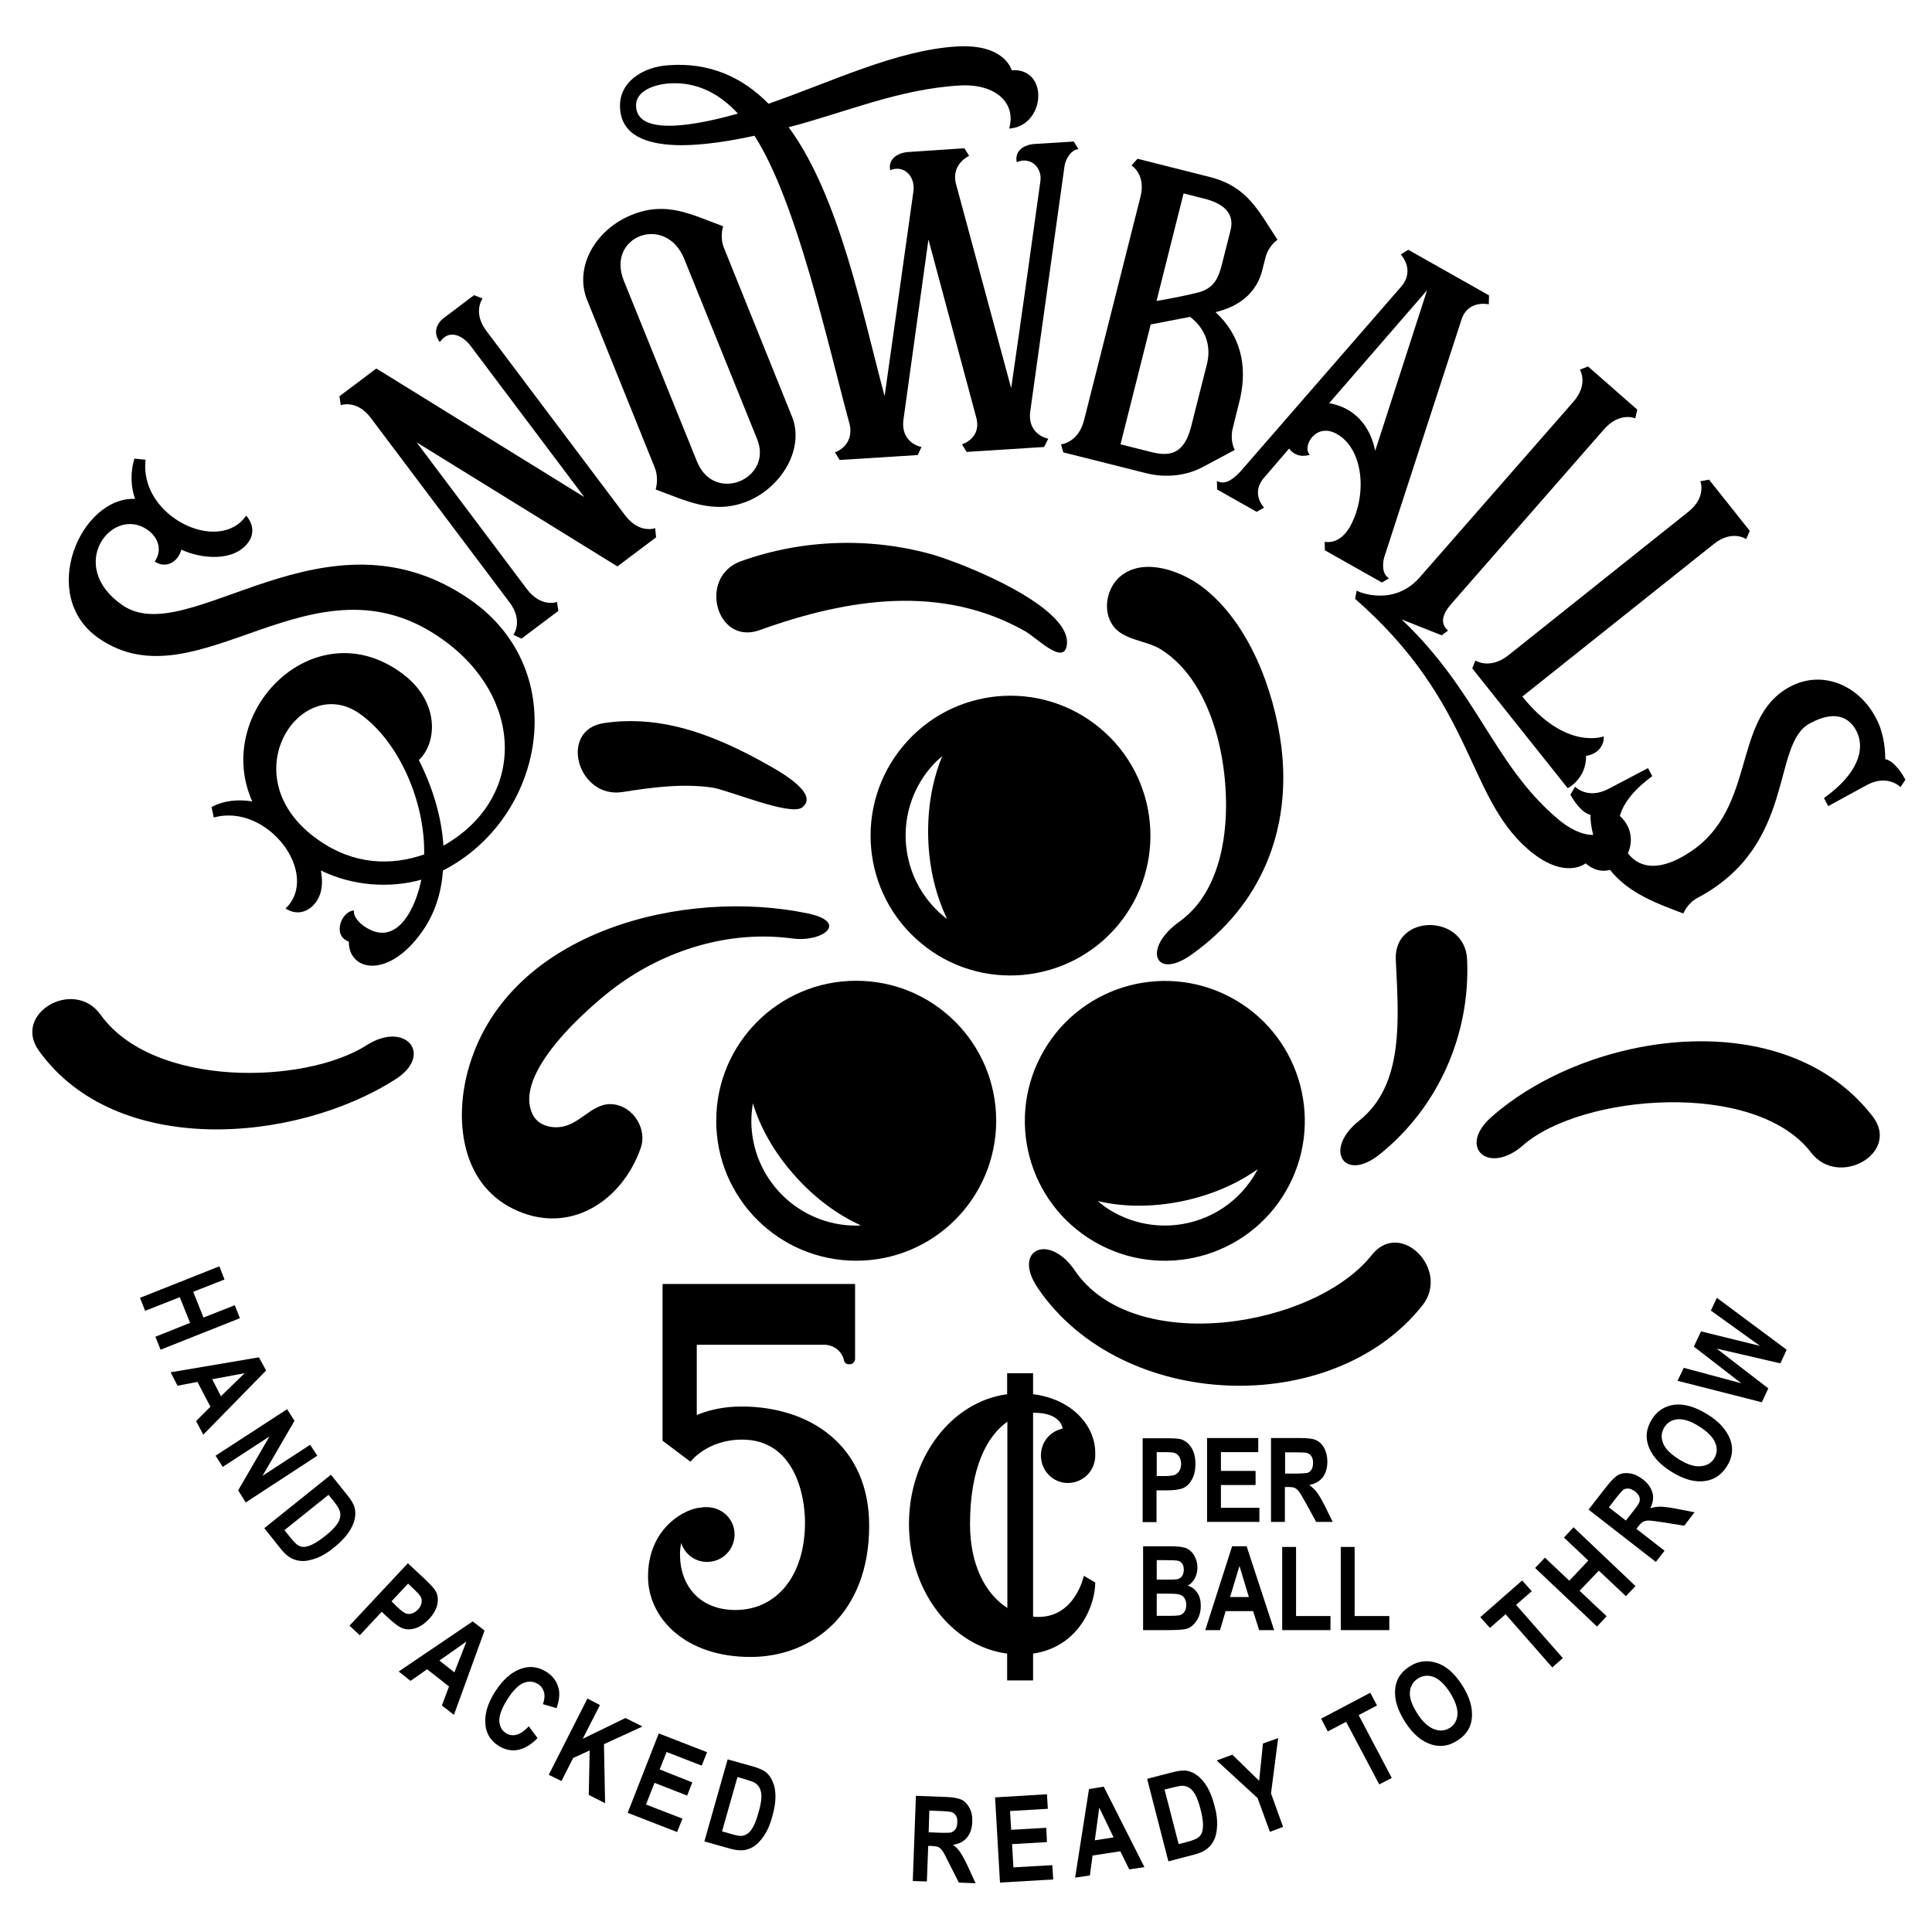 <?xml version="1.0" encoding="utf-8"?>
<!-- Generator: Adobe Illustrator 21.0.0, SVG Export Plug-In . SVG Version: 6.00 Build 0)  -->
<svg version="1.1" id="Layer_1" xmlns="http://www.w3.org/2000/svg" xmlns:xlink="http://www.w3.org/1999/xlink" x="0px" y="0px"
	 viewBox="0 0 864 864" style="enable-background:new 0 0 864 864;" xml:space="preserve">
<g>
	<path d="M521.4,666.5c3.8,0,6.4-0.4,7.9-1.1c1.5-0.7,2.8-2,3.8-3.9c1-1.8,1.5-4.1,1.5-6.8c0-3-0.6-5.4-1.8-7.3
		c-1.2-1.9-2.7-3.1-4.5-3.7c-1.1-0.4-3.6-0.5-7.3-0.5h-10v37.5h6.2v-14.2H521.4z M517.3,649.4h3c2.6,0,4.3,0.1,5.1,0.4
		c0.8,0.3,1.5,0.9,2,1.7c0.5,0.9,0.8,1.9,0.8,3.2c0,1.2-0.3,2.3-0.8,3.1c-0.5,0.8-1.2,1.4-2,1.8c-0.8,0.3-2.4,0.5-4.7,0.5h-3.4
		V649.4z"/>
	<polygon points="562.7,649.4 562.7,643.1 539.8,643.1 539.8,680.6 563.2,680.6 563.2,674.3 546,674.3 546,664.1 561.5,664.1 
		561.5,657.8 546,657.8 546,649.4 	"/>
	<path d="M592.4,673.3c-1.5-2.9-2.7-5-3.6-6.1c-0.9-1.1-2-2.2-3.3-3.1c2.6-0.5,4.6-1.6,6-3.4c1.4-1.8,2.1-4.2,2.1-7.1
		c0-2.3-0.5-4.3-1.4-6c-0.9-1.7-2.1-2.8-3.5-3.5c-1.4-0.7-3.8-1-7.2-1h-13.1v37.5h6.2V665h1.3c1.4,0,2.5,0.1,3.1,0.4
		c0.6,0.3,1.3,0.8,1.8,1.5c0.6,0.7,1.7,2.6,3.3,5.5l4.5,8.2h7.4L592.4,673.3z M579.3,659h-4.6v-9.5h4.9c2.8,0,4.5,0.1,5,0.3
		c0.8,0.3,1.5,0.8,1.9,1.5c0.5,0.7,0.7,1.7,0.7,2.9c0,1.2-0.2,2.2-0.7,3c-0.5,0.8-1.1,1.3-1.9,1.5C583.9,658.8,582.1,659,579.3,659z
		"/>
	<path d="M511.1,729h10.5c4.5,0,7.4-0.2,8.7-0.5c1.8-0.4,3.3-1.6,4.7-3.5c1.3-1.9,2-4.2,2-6.9c0-2.3-0.5-4.2-1.5-5.7
		c-1-1.6-2.5-2.7-4.3-3.3c1.3-0.7,2.3-1.8,3.1-3.2c0.8-1.5,1.2-3.1,1.2-4.9c0-2-0.5-3.7-1.4-5.3c-0.9-1.6-2.1-2.6-3.5-3.3
		c-1.4-0.6-3.7-0.9-7.1-0.9h-12.3V729z M517.3,697.7h3.6c3.3,0,5.3,0.1,6,0.3c0.7,0.2,1.3,0.6,1.8,1.3c0.5,0.7,0.7,1.6,0.7,2.7
		c0,1.2-0.3,2.2-0.9,3c-0.6,0.7-1.4,1.2-2.5,1.3c-0.6,0.1-2.1,0.1-4.6,0.1h-4.1V697.7z M517.3,712.7h5c2.7,0,4.4,0.1,5.3,0.4
		c0.9,0.3,1.6,0.8,2.1,1.6c0.5,0.8,0.8,1.8,0.8,3c0,1.2-0.2,2.2-0.7,2.9c-0.5,0.8-1.1,1.3-1.8,1.6c-0.7,0.3-2.3,0.4-4.9,0.4h-5.8
		V712.7z"/>
	<path d="M545.6,729l2.5-8.5h12.3l2.7,8.5h6.7l-12.3-37.5H551L539,729H545.6z M554.3,700.3l4.2,13.9h-8.4L554.3,700.3z"/>
	<polygon points="573.4,691.8 573.4,729 595,729 595,722.7 579.6,722.7 579.6,691.8 	"/>
	<polygon points="599.6,691.8 599.6,729 621.3,729 621.3,722.7 605.8,722.7 605.8,691.8 	"/>
	<path d="M44.1,285.4c44.5,30.9,96-40.9,153.9,0.6c36.2,25.8,37.7,71,0.3,92.2c-0.8-13.1-5-26.5-11-38.3c8.3-7.7,9.6-26.6-8.1-39.2
		c-38.9-28-84.2,17.7-66.4,57.7c-6.2-1-12.5-0.5-18.2,2.5l1,4.7c24.1-6.7,48,25.4,32.1,40.7c5.5,3.5,10.7,1.2,13.7-3
		c2.9-4.2,3-9.1,2.1-14c14.3,7,31,8,44.9,4.1c-2.3,11.9-10.7,31.1-25.6,20.8c-3.3-2.3-5.1-5.5-4.4-7c-5.6,0-10.1,11.2-2.4,13.9
		c-0.2,13.1,17.7,17.2,33-4.8c5.6-8,8.4-17.3,9.1-27c45.6-23.4,58-89.3,12.2-121.1c-64.8-44.9-126,23-155.6,2.4
		c-25.4-17.6-4.6-44.7,11.2-33.7c5.3,3.7,6.6,9.5,3.3,14.2c4.9,3.4,10.4,0.3,11.9-5.3c8.9,4.2,23.8,5.6,30.1-3.5
		c2.2-3.1,2.5-7.5-1.1-11.7c-12.2,17.6-48,0.3-45-25l-5-0.5c-1.8,6-1.7,12.4,0.3,18C36,222.1,16.8,266.4,44.1,285.4z M142.6,375.8
		c-40.1-27.8-8.5-75.1,18-56.8c17.6,12.2,29.5,39.2,29.1,63.1C174.8,387.3,158.2,386.7,142.6,375.8z"/>
	<path d="M165.9,187l61.9,82.3c6.4,8.4,1.8,14.6,1.8,14.6l3.6,1.7l16.5-12.4l-0.6-4c0,0-7.1,2.7-13.5-5.8l-49.3-65.6l89.8,55.5
		l17.3-13l-0.4-4.1c0,0-7.1,2.7-13.5-5.8l-61.9-82.3c-6.4-8.4-1.8-14.6-1.8-14.6L212,132l-13.4,10.1c-3.5,2.6-5,6.8-1.9,10.9
		c4.2-6.2,10.5-2.8,14,2l50.6,67.3l-93-57.5l-16.5,12.4l0.6,4C152.4,181.2,159.6,178.5,165.9,187z"/>
	<path d="M292.8,209.1c2,5,0.4,9.8,0.4,9.8c13.7,5,25.9,11.4,41,5.3c14.6-5.9,25.4-22.5,20.3-37.1l-30.8-76.4
		c-1.9-4.8-0.3-9.5-0.3-9.5c-14.4-5.3-25.3-11.4-40.9-5.1c-16.1,6.5-25.5,22.9-20.2,37.4L292.8,209.1z M306,115.8l32.6,80.6
		c7.2,17.8-19.2,29.1-26.9,10L279,125.6C270.9,105.5,297.8,95.5,306,115.8z"/>
	<path d="M337.4,60.7c19,29.5,32.8,93.2,42.6,129.2c2,9.6-6.6,12.4-6.6,12.4l2.1,3.4l34.9-2.2l1.7-3.6c0,0-9.3-1.6-8.1-12l11.2-80.8
		l21.3,79.3c2.8,9.6-6.3,12.3-6.3,12.3l2.1,3.4l34.6-2.2l1.9-3.7c0,0-9.3-1.6-8.1-12l15.3-109.5c0.3-3.3,3-7.8,6.3-8l-2.1-3.4
		l-17.6,1.1c-4.6,0.3-9,3-7.9,8.1c6.1-2.6,11.3,2.3,10.6,8.3c-4.3,30.9-8.6,61.9-13.1,92.8l-24.8-91.8c-1.9-8.6,6-12.1,6-12.1
		l-2.1-3.4L406,68c-4.3,0.3-9,3-7.9,8.1c6.4-2.6,11.3,3.1,10.4,9.4l-12.9,91.7c-10-37.4-20.3-89.6-42.9-120.3
		c25.1-6.5,49.4-17.2,77-18.7c15.4-0.7,24.9,7.7,21.6,19.3c16.2-1,18.1-27.2,1.1-26.1c0,0-2.9-12-24.8-10.6
		c-26.8,1.7-55.5,15.7-83.9,25.6c-11.6-11.8-26.4-18.7-45.1-17.2c-10.5,0.7-22.1,7.1-21.3,19.3C278.7,72.5,321.6,64.1,337.4,60.7z
		 M299.3,37.3c12.4-0.8,22.5,4.6,30.7,13.5c-9.1,2.5-44.3,12.3-45.5-2.8C283.7,40.5,293.1,37.7,299.3,37.3z"/>
	<path d="M484.8,187.9c-2.6,10.2-10.3,10.8-10.3,10.8l1,3.6l37,9.3c8.7,2.2,18.4,1.3,26.2-3.2l13.5-7.2c-1.5-2.9-1.7-6.6-0.9-9.7
		l3.2-12.9c3.6-15.3,0-29-10.9-39c6.2-1.5,17.6-5.6,20.9-18.8l1.4-5.5c0.8-3.2,2.6-6,5.4-8.1c-8.5-12.8-13.3-23.7-30.1-28L508.7,71
		l-2.7,3c0,0,6.6,3.9,4,14.1L484.8,187.9z M529.3,86.5l9.5,2.4c6.6,1.7,13.7,5.4,11.5,14.1l-4,15.8c-1.6,6.3-3.9,9.9-9.7,11.8
		c-4.8,1.3-13,2.9-19.4,4L529.3,86.5z M514.6,145.1l17.6-3.4c6.8,5.1,9.8,13.1,7.4,21.7l-6.9,27.3c-3.3,13.1-10.3,13.3-17.7,11.5
		l-13.9-3.5L514.6,145.1z"/>
	<path d="M626.6,128.2l-72,82.8c-2.9,3-6.6,6.2-10.4,4.1l0.1,3.8l17.7,10l3.3-1.9c0,0-6.3-6.4,0.2-13.6l11-12.8
		c1.9,2.6,4.9,4,9.3,2.8c-3.7-3.3,2.4-14.8,12.1-9.3c11.8,6.7,13.7,27,5.9,41.3c-4.7,8.3-10.8,7-11.4,6.9l0.1,3.8l25.5,14.4l3.2-1.9
		c-3.1-1.7-3-6.3-2.2-9.3l34.6-106.4c2.9-9,12.2-6.8,12.2-6.8l0.1-4l-36.1-20.4l-3.4,2.1C626.4,113.8,633.1,120.7,626.6,128.2z
		 M638.2,129.8L615,201.6c-2.3-11.3-9.3-19.3-20.6-21.3L638.2,129.8z"/>
	<path d="M659.8,295.4l-1.4,3.5l42.7,53.6c0,0,8.4-4.3,8.2-14.5c4.5-0.5,8.2-4.1,7.9-8.7c0,0-16.9,6.6-36.4-17.8l85.6-68.2
		c8.3-6.6,14.5-2.2,14.5-2.2l1.6-3.7l-18.2-22.9l-3.9,0.7c0,0,2.9,7.1-5.4,13.7L674.6,293C666.3,299.6,659.8,295.4,659.8,295.4z"/>
	<path d="M843.1,339.5c0-6.4-1.3-13.1-4.1-18.3c-7.9-15.1-24.2-21.6-38.3-14.2c-27.8,14.6-13.4,57.8-49.4,76.7
		c-8.5,4.5-17.4,5.5-23.3-2.1c2.3-5.1,1.9-11.7-3.6-16.7c2.1-7.5,8.8-13.6,14.5-17.8l-1.9-3.6l-17.7,9.3c-9.4,4.9-14.9-1-14.9-1
		l-2.1,3.6c1.4,2.6,5.2,8.3,9,9c-0.1,2.8,0.4,5.9,1.2,9c-4.9,0-10.6-2.6-16.1-7.4c-28.5-24.2-35.6-56.8-69.6-89l17.9,7.1l2.9-2.1
		c-4.3-3.7-1.7-8.3,1.3-11.8l68.5-78.3c7-7.9,13.9-4.8,13.9-4.8l0.9-3.9l-22-19.3l-3.7,1.4c0,0,4.1,6.4-2.9,14.4
		c-30.5,34.9-40,45.7-68.7,78.5c-11.6,13.2-27.4,6.6-28.2,5.9l-0.7,3.7c53.4,46.7,49.6,87.7,77.1,111.8c16.5,14.4,26,6.5,26,6.5
		c3.7,3.2,7.6,3.9,10.9,2.9c8.2,10.4,21,15.1,32.8,19.5c0,0,1.8-4.6,6.4-7c44.5-23.6,32.7-68.8,50.2-78c12.6-6.9,18.3-1.3,20.7,3.2
		c4.5,8.6,0.3,19.7-14.4,30.2l1.9,3.6L835,351c9.3-4.9,14.9,1,14.9,1l2.2-3.3C850.4,345.4,846.8,340.2,843.1,339.5z"/>
	<path d="M331.6,629c-8.3,0-14.9,1.7-20,3.8v-31.4h57.3c3.3,0,7.5,2.4,8.5,6.8c0.2,1.2,1.2,1.9,2.1,1.9h0.5c1.4,0,2.4-1.2,2.4-2.4
		v-6.4v-27.1h-86.1v13.7v56.4l12.5,9.4c0,0,7.3-9.9,23.1-9.9c23.1,0,28.1,24.3,28.1,37c0,24.3-13,39.2-31.1,39.2
		c-16,0-24.8-10.9-24.8-24.8c0-1.9,0.2-3.5,0.5-5.2c1.7,5,6.1,8.5,11.6,8.5c6.8,0,12.3-5.4,12.3-12.3S322.9,674,316,674
		c-0.7,0-1.7,0-2.4,0.2c-5.7,0-23.8,8-23.8,30.9c0,18.2,16.3,35.9,45.8,35.9c27.8,0,53.1-19.6,53.1-58.7
		C388.7,646.7,362.5,629,331.6,629z"/>
	<path d="M484.7,704.7c0,0-3.8,18.4-20.3,18.4c-0.7,0-1.7,0-2.4-0.2v-91.1c0,0,0.2,0,0.5,0c11.6,0,12.7,6.4,12.7,7.1
		c-5.7,1.2-9.7,6.1-9.7,12c0,6.8,5.4,12.3,12,12.3c6.8,0,12.3-5.4,12.3-12.3c0-0.5,0-0.7,0-1.2c0-12.3-10.6-24.1-27.8-26.2v-9.4
		h-11.6v9.4c-24.8,3.3-43.9,28.1-43.9,58c0,30,19.1,54.7,43.9,58v12h11.6v-12c20.8-3.1,27.8-21.9,27.8-31.8L484.7,704.7z
		 M450.5,719.1c-9.9-6.4-16.7-19.3-16.7-37.5c0-25,7.5-39.4,16.7-45.8V719.1z"/>
	<polygon points="105,583.7 91,589.2 86.4,577.7 100.4,572.2 98.1,566.3 62.6,580.4 64.9,586.2 80.4,580.1 85,591.6 69.5,597.8 
		71.8,603.6 107.3,589.5 	"/>
	<path d="M115.8,607l-39.5,6.7l3.1,6l8.9-1.7l5.8,11.1l-6.4,6.4l3.2,6.1l28.1-28.7L115.8,607z M98.8,624.4l-3.9-7.6l14.5-2.7
		L98.8,624.4z"/>
	<polygon points="138.7,646.1 117.4,660 131.7,635.4 128.4,630.2 96.4,651 99.6,656 120.5,642.4 106.5,666.5 109.9,671.9 141.9,651 
			"/>
	<path d="M158.6,674.3c-0.4-1.6-1.5-3.5-3.4-5.8l-7.2-9l-29.8,23.9l7.4,9.3c1.6,2,3.2,3.4,4.8,4.2s3.3,1.2,5.1,1.2
		c1.8,0,3.9-0.5,6.3-1.4c2.4-0.9,4.8-2.4,7.4-4.5c2.9-2.3,5-4.5,6.5-6.6c1.5-2.1,2.4-4.1,2.9-6.1C159,677.6,159,675.9,158.6,674.3z
		 M152.1,678.5c-0.2,1.2-0.8,2.5-1.9,3.8c-1,1.3-2.6,2.9-4.8,4.6c-2.1,1.7-4,2.9-5.5,3.7c-1.5,0.7-2.8,1.1-3.8,1.2
		c-1,0-1.9-0.2-2.7-0.7c-0.9-0.5-1.9-1.5-3.2-3.1l-3-3.7l19.7-15.8l1.8,2.2c1.6,2,2.6,3.4,2.9,4.2
		C152.2,676.1,152.3,677.2,152.1,678.5z"/>
	<path d="M185.9,728.1c2-0.6,4-2,5.9-4c2.1-2.2,3.3-4.4,3.8-6.7c0.4-2.2,0.2-4.2-0.8-5.9c-0.6-1.1-2.3-2.9-5-5.5l-7.4-6.9L156.3,727
		l4.6,4.3l9.8-10.5l3,2.8c2.8,2.6,5,4.2,6.7,4.7C182,728.8,183.9,728.8,185.9,728.1z M175.1,716.1l7.4-7.9l2.2,2.1
		c1.9,1.8,3.1,3.1,3.5,3.9c0.4,0.8,0.5,1.7,0.3,2.7c-0.2,1-0.7,2-1.6,2.9c-0.9,0.9-1.8,1.5-2.8,1.8c-1,0.3-1.9,0.2-2.7-0.1
		c-0.8-0.3-2.1-1.3-3.8-2.9L175.1,716.1z"/>
	<path d="M178.3,747.5l5.3,4.2l7.4-5.2l9.8,7.7l-3.2,8.5l5.4,4.2l13.7-37.7l-5.3-4.1L178.3,747.5z M203.2,747.9l-6.7-5.3l12.1-8.5
		L203.2,747.9z"/>
	<path d="M248.9,763.9c1.1-3.2,1.5-6,1-8.4c-0.7-3.3-2.5-5.9-5.5-7.8c-3.6-2.3-7.4-2.8-11.2-1.5c-4.5,1.5-8.4,5-11.9,10.5
		c-3.3,5.2-4.7,10.1-4.2,14.7c0.4,4,2.4,7.1,5.8,9.3c2.7,1.7,5.6,2.4,8.5,1.9s5.9-2.2,9-5.3l-3.9-5.3c-2,2.1-3.8,3.3-5.5,3.8
		c-1.7,0.4-3.3,0.2-4.7-0.7c-1.9-1.2-2.9-3.1-3-5.5c-0.1-2.5,1.1-5.7,3.7-9.8c2.5-3.9,4.9-6.3,7.2-7.2s4.4-0.7,6.4,0.5
		c1.4,0.9,2.2,2.1,2.7,3.7c0.4,1.6,0.2,3.3-0.5,5.3L248.9,763.9z"/>
	<polygon points="287.3,772.1 279.7,768.3 260.6,777.6 268.3,762.5 262.7,759.6 245.4,793.7 251.1,796.5 256.3,786.2 263.7,782.8 
		263.3,802.7 270.6,806.4 270.1,780 	"/>
	<polygon points="313.8,789.6 316.2,783.6 294.6,775.2 280.7,810.7 302.8,819.3 305.2,813.3 288.9,807 292.7,797.3 307.3,803 
		309.6,797.1 295,791.3 298.1,783.5 	"/>
	<path d="M342.6,792.6c-1.2-1-3.3-1.9-6.1-2.7l-11.1-3.1l-10.4,36.7l11.4,3.2c2.4,0.7,4.6,0.9,6.3,0.7c1.8-0.3,3.4-0.9,4.9-2
		c1.5-1.1,2.9-2.7,4.3-4.8c1.4-2.1,2.5-4.8,3.4-8c1-3.5,1.5-6.6,1.5-9.1c0-2.6-0.4-4.8-1.2-6.6C344.9,795.1,343.9,793.7,342.6,792.6
		z M339.2,810.6c-0.7,2.6-1.5,4.7-2.3,6.2c-0.8,1.5-1.6,2.5-2.4,3.1c-0.8,0.6-1.6,0.9-2.6,1.1c-1,0.1-2.4-0.1-4.4-0.7l-4.6-1.3
		l6.9-24.3l2.8,0.8c2.4,0.7,4.1,1.3,4.8,1.7c1.1,0.6,1.9,1.5,2.4,2.6c0.5,1.1,0.8,2.5,0.7,4.2C340.4,805.7,340,807.9,339.2,810.6z"
		/>
	<path d="M429.4,828.3c-0.8-1.2-1.9-2.3-3.2-3.3c2.7-0.4,4.7-1.4,6.2-3.2c1.5-1.8,2.3-4.1,2.4-7.1c0.1-2.4-0.3-4.4-1.2-6.1
		c-0.9-1.7-2-3-3.5-3.7c-1.4-0.7-3.8-1.2-7.2-1.3l-13.3-0.5l-1.4,38.1l6.3,0.2l0.6-15.9l1.3,0c1.5,0.1,2.5,0.2,3.2,0.5
		c0.6,0.3,1.3,0.9,1.8,1.6c0.6,0.8,1.6,2.7,3.1,5.8l4.3,8.5l7.5,0.3l-3.5-7.6C431.4,831.6,430.2,829.5,429.4,828.3z M420,819.6
		l-4.7-0.2l0.3-9.7l4.9,0.2c2.8,0.1,4.5,0.3,5.1,0.5c0.8,0.3,1.5,0.8,1.9,1.6c0.5,0.8,0.7,1.7,0.6,3c0,1.3-0.3,2.3-0.8,3
		s-1.2,1.2-2,1.5C424.7,819.6,422.9,819.7,420,819.6z"/>
	<polygon points="453.2,835.1 452.6,824.7 468.2,823.8 467.9,817.4 452.2,818.3 451.7,809.9 468.6,808.9 468.2,802.4 445,803.8 
		447.2,841.9 471,840.5 470.6,834.1 	"/>
	<path d="M487,800.1l-6.2,39.6l6.6-1l1.2-8.9l12.4-1.9l4,8.1l6.8-1L493.6,799L487,800.1z M489.6,823l2-14.6l6.4,13.3L489.6,823z"/>
	<path d="M539.9,799.2c-1.3-2.2-2.8-3.9-4.3-5.1c-1.6-1.2-3.2-1.9-4.8-2.2s-3.8,0-6.6,0.7l-11.2,2.9l9.5,36.9l11.5-3
		c2.5-0.6,4.4-1.5,5.8-2.6c1.4-1.1,2.5-2.5,3.2-4.1c0.8-1.7,1.2-3.8,1.3-6.3c0.1-2.5-0.2-5.4-1.1-8.6
		C542.3,804.3,541.2,801.4,539.9,799.2z M537.5,819.6c-0.4,0.9-0.9,1.6-1.7,2.2c-0.8,0.6-2.2,1.1-4.1,1.7l-4.6,1.2l-6.3-24.4
		l2.8-0.7c2.5-0.6,4.1-1,5-1c1.2,0,2.3,0.3,3.4,1c1,0.7,1.9,1.8,2.7,3.3c0.8,1.5,1.5,3.6,2.2,6.3c0.7,2.6,1,4.8,1.1,6.5
		C538,817.4,537.8,818.7,537.5,819.6z"/>
	<polygon points="571.6,777.3 564.8,779.7 563.1,796.4 551.1,784.7 544.1,787.3 562.4,804.1 567.9,819.2 573.8,817 568.4,802 	"/>
	<polygon points="615.8,762.7 612.8,757 590.8,768.6 593.8,774.3 602,770 616.8,798 622.4,795.1 607.6,767 	"/>
	<path d="M642.3,743.6c-4.2-1.3-8.2-0.8-12,1.7c-2.6,1.7-4.4,3.7-5.4,6.1c-1,2.4-1.3,5.2-0.8,8.4c0.5,3.2,2,6.7,4.4,10.5
		c3.4,5.2,7.4,8.6,11.8,9.9c3.9,1.2,7.8,0.6,11.6-1.9c3.8-2.5,5.9-5.7,6.3-9.8c0.5-4.6-0.9-9.6-4.4-15
		C650.4,748.2,646.6,744.9,642.3,743.6z M651.8,766.6c-0.2,2.7-1.3,4.8-3.4,6.1c-2.1,1.3-4.4,1.6-7,0.6c-2.6-0.9-5.1-3.2-7.5-6.9
		c-2.4-3.7-3.6-7-3.4-9.6c0.2-2.7,1.4-4.7,3.5-6.1c2.2-1.4,4.5-1.7,7-0.8c2.5,0.9,4.9,3.2,7.4,6.9
		C650.8,760.7,651.9,763.9,651.8,766.6z"/>
	<polygon points="685,711.6 680.7,706.8 662,723.2 666.3,728 673.3,721.9 694.2,745.7 698.9,741.5 678,717.7 	"/>
	<polygon points="699.4,687.6 710.3,697.9 701.8,706.9 690.9,696.6 686.5,701.2 714.2,727.4 718.5,722.8 706.4,711.4 715,702.4 
		727.1,713.8 731.4,709.3 703.7,683 	"/>
	<path d="M742.6,673.8c-1.5,0-3,0.2-4.6,0.7c1.2-2.4,1.6-4.7,1-6.9s-2-4.3-4.4-6.1c-1.9-1.4-3.7-2.3-5.7-2.6c-1.9-0.3-3.6-0.1-5,0.6
		c-1.4,0.7-3.2,2.4-5.3,5.1l-8.2,10.5l30.1,23.4l3.9-5l-12.6-9.8l0.8-1c0.9-1.2,1.7-1.9,2.3-2.2c0.6-0.3,1.4-0.5,2.4-0.5
		c1,0,3.1,0.3,6.5,0.8l9.4,1.5l4.6-6l-8.2-1.6C746.4,674.1,744,673.8,742.6,673.8z M733.1,671.8c-0.3,0.8-1.3,2.3-3.1,4.5l-2.9,3.7
		l-7.6-5.9l3-3.9c1.7-2.2,2.9-3.5,3.4-3.9c0.7-0.5,1.5-0.7,2.4-0.6c0.9,0.1,1.8,0.5,2.8,1.2c1,0.8,1.7,1.6,2,2.4
		C733.4,670.2,733.4,671,733.1,671.8z"/>
	<path d="M763.4,632.4c-5.4-3.3-10.2-4.7-14.6-4.2c-4.4,0.6-7.8,2.8-10.1,6.6c-1.6,2.6-2.4,5.2-2.3,7.8c0.1,2.6,1,5.3,2.8,8
		c1.8,2.7,4.6,5.3,8.5,7.7c5.3,3.3,10.3,4.7,14.9,4c4.1-0.6,7.3-2.8,9.7-6.6c2.4-3.8,2.9-7.7,1.6-11.6
		C772.3,639.7,768.9,635.7,763.4,632.4z M766.6,652.2c-1.3,2.1-3.3,3.3-6.1,3.5c-2.7,0.3-6-0.8-9.7-3.1c-3.8-2.4-6.2-4.8-7.1-7.3
		c-1-2.5-0.7-4.8,0.6-7c1.4-2.2,3.4-3.4,6-3.6c2.6-0.2,5.8,0.8,9.6,3.2c3.8,2.4,6.2,4.9,7.2,7.4
		C768.1,647.7,767.9,650.1,766.6,652.2z"/>
	<polygon points="765.1,586.1 787.1,601.9 760.7,595.4 757.5,602.2 778.7,618.6 753,611.7 750.2,617.5 787.9,627.1 790.8,620.9 
		767.7,603.1 796.2,609.7 799,603.6 767.8,580.4 	"/>
	<path d="M382.9,563.8c34.6,0,62.6-28,62.6-62.6s-28-62.6-62.6-62.6c-34.6,0-62.6,28-62.6,62.6S348.3,563.8,382.9,563.8z
		 M336.7,493.4c3.2,10.7,9.5,22,18.6,32.2c9.1,10.3,19.5,17.8,29.7,22.4c-0.7,0-1.4,0.1-2.1,0.1c-25.9,0-46.9-21-46.9-46.9
		C336,498.5,336.3,495.9,336.7,493.4z"/>
	<path d="M489.4,555.3c29.9,17.4,68.2,7.3,85.6-22.5c17.4-29.9,7.3-68.2-22.5-85.6c-29.9-17.4-68.2-7.3-85.6,22.5
		C449.4,499.6,459.5,537.9,489.4,555.3z M528.1,537.3c13.4-2.7,25.2-7.9,34.3-14.4c-0.3,0.6-0.6,1.3-1,1.9
		c-13,22.4-41.7,29.9-64.1,16.9c-2.3-1.3-4.4-2.9-6.4-4.6C501.7,539.7,514.6,540,528.1,537.3z"/>
	<path d="M500,413.7c22.1-26.6,18.5-66-8.1-88.1c-26.6-22.1-66-18.5-88.1,8.1c-22.1,26.6-18.5,66,8.1,88.1
		C438.4,443.9,477.9,440.2,500,413.7z M421.9,409.7c-19.9-16.6-22.6-46.1-6.1-66c1.7-2.1,3.6-3.9,5.6-5.6c-4.3,10.3-6.7,23-6.3,36.7
		c0.4,13.7,3.6,26.2,8.5,36.2C423,410.5,422.5,410.2,421.9,409.7z"/>
	<path d="M275.2,441.4c22.5-16.7,51.1-25.5,79.2-21.7c13.5,1.8,25.4-7.3,6.9-11.2c-54.8-11.5-133.4,7.4-151.5,68.4
		c-6.8,22.8-4.1,52,19.7,63.7c25,12.3,48.8-3.4,57.1-27.4c2.6-7.6-2.4-16.7-10.1-18.9c-10-2.9-15.2,6.9-23.9,9.3
		c-5.1,1.4-11.4,0-14-4.5C228.1,480.8,263.3,450.3,275.2,441.4z"/>
	<path d="M527.4,412.2c-16.6,11.8-11.1,26.6,5.6,14.6c30.8-21.9,44.7-55.4,40-93.1c-3.2-25.1-14.5-55.4-35.3-71.2
		c-9.2-7-25.5-13.2-36-5.3c-6.5,4.8-9.1,15.6-3.9,22.7c4.7,6.4,14.4,6.4,21,10.3c13.1,8,20.7,22.6,24.9,36.8
		C551.2,352.5,551.9,394.8,527.4,412.2z"/>
	<path d="M269.9,323.4c-20.2,3.2-11.6,33.9,8.5,30.8c13.2-2.1,26.8-3.9,40.1-2c6.9,1,35,12.9,40.2,8.9c8.5-6.4-12.2-17.3-16.3-19.6
		c-4.8-2.7-8.9-4.8-10.2-5.4C312.7,326.4,292.1,320,269.9,323.4z"/>
	<path d="M636.1,583.8c12.6-15.9-9.8-38.7-22.6-22.6c-25.7,32.5-106.6,45.7-132.9,6.9c-11.5-16.9-28.1-9.2-16.5,7.9
		C501.7,631.4,596.1,634.3,636.1,583.8z"/>
	<path d="M607.8,501.2c-16.1,12.8-6.8,27.8,9.1,15.1c26.3-21,40.7-53.7,39.2-87.2c-0.9-20.5-32.8-20.6-31.9,0
		C625.4,455.2,628.2,485,607.8,501.2z"/>
	<path d="M667,499.5c-15.4,13.6-1.3,26.2,14.1,12.7c25.9-22.8,103.6-29.6,128.8,3.2c12.3,16.1,40.1,0.2,27.6-16.1
		C798.3,448.4,710.8,460.9,667,499.5z"/>
	<path d="M176.8,482.7c17.3-11,4.6-26.4-12.8-15.3c-27.7,17.7-95.5,19.2-119-13.6c-11.9-16.6-39.6-0.6-27.6,16.1
		C51.8,517.9,132,511.3,176.8,482.7z"/>
	<path d="M339.7,281.8c40-14.4,81.5-20.5,118.6,0.4c5.4,3,17.5,15.7,18.8,6.2c0.6-4.6-2.4-9.3-7.4-13.8
		c-13.9-12.7-43.2-23.8-52-26.4c-28.1-8.1-58.9-7.1-86.4,2.8C312,258,320.3,288.8,339.7,281.8z"/>
</g>
</svg>
